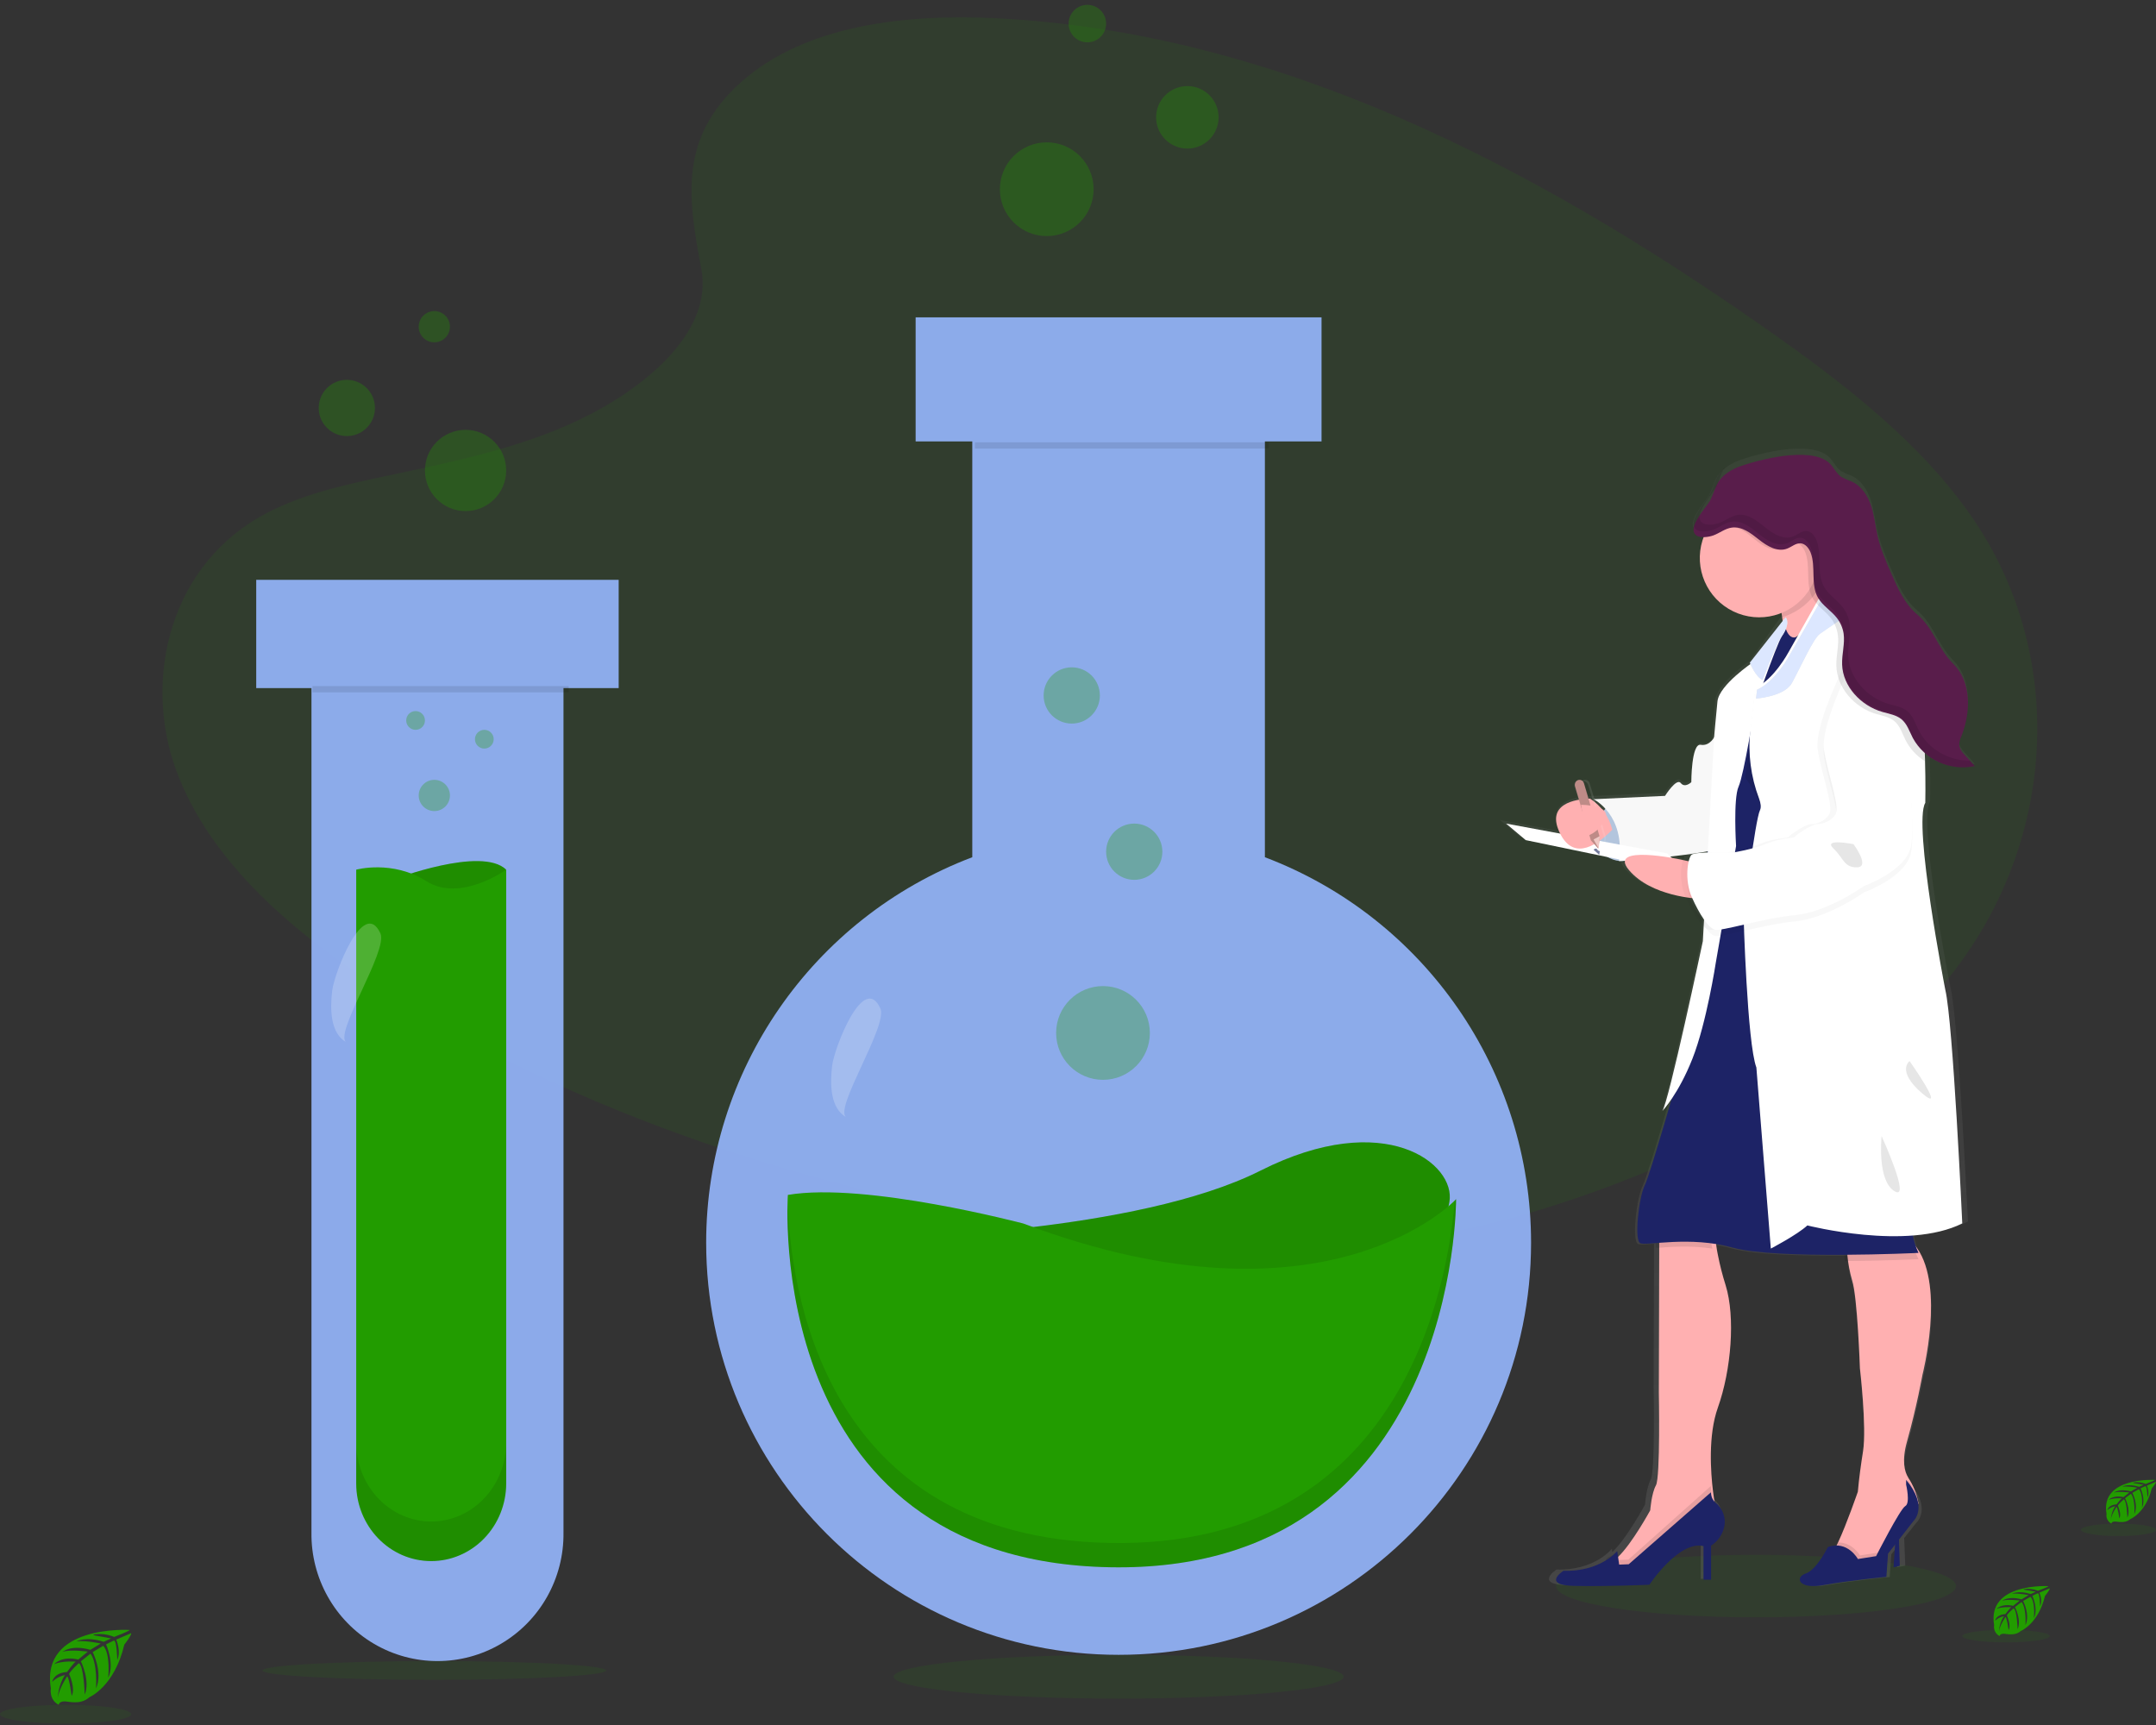 <?xml version="1.0" encoding="UTF-8"?>
<svg width="345px" height="276px" viewBox="0 0 345 276" version="1.1" xmlns="http://www.w3.org/2000/svg" xmlns:xlink="http://www.w3.org/1999/xlink">
    <rect x="0" y="0" width="345" height="276" fill="#333333" stroke="none"/>
    <!-- Generator: Sketch 61.1 (89650) - https://sketch.com -->
    <title>undraw_science_fqhl</title>
    <desc>Created with Sketch.</desc>
    <defs>
        <linearGradient x1="49.975%" y1="99.991%" x2="49.975%" y2="-0%" id="linearGradient-1">
            <stop stop-color="#808080" stop-opacity="0.25" offset="0%"></stop>
            <stop stop-color="#808080" stop-opacity="0.12" offset="54%"></stop>
            <stop stop-color="#808080" stop-opacity="0.1" offset="100%"></stop>
        </linearGradient>
    </defs>
    <g id="Transparency-Design" stroke="none" stroke-width="1" fill="none" fill-rule="evenodd">
        <g id="Transparency-&gt;-Scientific-Dossier" transform="translate(-886, -192)">
            <g id="undraw_science_fqhl" transform="translate(849, 172)">
                <path d="M57.728,280.792 C57.728,280.792 43.456,279.911 45.138,290.145 C45.138,290.145 44.8,291.951 46.404,292.773 C46.404,292.773 46.431,292.013 47.869,292.272 C48.381,292.36 48.901,292.386 49.419,292.348 C50.12,292.299 50.786,292.018 51.317,291.547 L51.317,291.547 C51.317,291.547 55.328,289.851 56.891,283.144 C56.891,283.144 58.046,281.679 57.999,281.303 L55.591,282.339 C55.591,282.339 56.412,284.118 55.767,285.593 C55.767,285.593 55.686,282.405 55.223,282.484 C55.129,282.501 53.974,283.102 53.974,283.102 C53.974,283.102 55.389,286.211 54.312,288.449 C54.312,288.449 54.717,284.632 53.521,283.323 L51.833,284.339 C51.833,284.339 53.491,287.537 52.367,290.145 C52.367,290.145 52.654,286.142 51.479,284.584 L49.942,285.81 C49.942,285.81 51.496,288.963 50.547,291.125 C50.547,291.125 50.425,286.466 49.608,286.114 C49.608,286.114 48.258,287.326 48.058,287.841 C48.058,287.841 49.125,290.127 48.464,291.336 C48.464,291.336 48.058,288.228 47.727,288.228 C47.727,288.228 46.377,290.283 46.249,291.682 C46.249,291.682 46.306,289.582 47.4,288.017 C46.628,288.166 45.915,288.543 45.35,289.102 C45.35,289.102 45.56,287.648 47.731,287.52 C47.731,287.52 48.838,285.962 49.135,285.865 C49.135,285.865 46.974,285.682 45.664,286.276 C45.664,286.276 46.816,284.895 49.53,285.527 L51.05,284.259 C51.05,284.259 48.204,283.862 46.998,284.301 C46.998,284.301 48.386,283.089 51.458,283.973 L53.109,282.964 C53.109,282.964 50.682,282.429 49.237,282.619 C49.237,282.619 50.763,281.776 53.592,282.688 L54.774,282.146 C54.774,282.146 52.995,281.8 52.475,281.731 C51.955,281.662 51.928,281.528 51.928,281.528 C53.054,281.336 54.21,281.467 55.267,281.907 C55.267,281.907 57.772,280.954 57.728,280.792 Z" id="Path" fill="#229C00" fill-rule="nonzero"></path>
                <ellipse id="Oval" fill="#229C00" fill-rule="nonzero" opacity="0.1" cx="47.5" cy="294.273" rx="10.5" ry="1.5"></ellipse>
                <path d="M381.822,256.784 C381.822,256.784 373.04,256.27 374.087,262.236 C373.976,262.859 374.292,263.479 374.868,263.773 C374.868,263.773 374.868,263.33 375.766,263.48 C376.082,263.53 376.402,263.545 376.72,263.523 C377.151,263.495 377.561,263.332 377.888,263.058 L377.888,263.058 C377.888,263.058 380.356,262.069 381.318,258.156 C381.318,258.156 382.025,257.302 381.999,257.084 L380.526,257.699 C380.526,257.699 381.03,258.735 380.633,259.6 C380.633,259.6 380.585,257.738 380.301,257.781 C380.242,257.781 379.527,258.138 379.527,258.138 C379.527,258.138 380.401,259.925 379.745,261.254 C379.745,261.254 379.992,259.031 379.259,258.267 L378.212,258.856 C378.212,258.856 379.233,260.725 378.54,262.247 C378.54,262.247 378.721,259.91 377.995,259.003 L377.048,259.717 C377.048,259.717 378.006,261.554 377.417,262.819 C377.417,262.819 377.339,260.1 376.838,259.896 C376.48,260.19 376.159,260.524 375.884,260.893 C375.884,260.893 376.54,262.226 376.135,262.933 C376.135,262.933 375.884,261.122 375.678,261.115 C375.678,261.115 374.856,262.312 374.772,263.133 C374.81,262.371 375.054,261.632 375.479,260.989 C375.004,261.077 374.566,261.298 374.219,261.625 C374.219,261.625 374.348,260.775 375.693,260.7 C375.693,260.7 376.374,259.793 376.558,259.735 C376.558,259.735 375.229,259.628 374.422,259.975 C374.422,259.975 375.133,259.174 376.802,259.539 L377.734,258.799 C377.734,258.799 375.984,258.567 375.243,258.824 C375.243,258.824 376.098,258.11 377.984,258.631 L379.001,258.042 C378.22,257.876 377.42,257.81 376.621,257.845 C376.621,257.845 377.557,257.352 379.299,257.885 L380.036,257.567 C380.036,257.567 378.931,257.359 378.625,257.327 C378.319,257.295 378.286,257.209 378.286,257.209 C378.979,257.097 379.691,257.174 380.342,257.431 C380.342,257.431 381.848,256.877 381.822,256.784 Z" id="Path" fill="#229C00" fill-rule="nonzero"></path>
                <ellipse id="Oval" fill="#229C00" fill-rule="nonzero" opacity="0.1" cx="376" cy="264.773" rx="6" ry="1"></ellipse>
                <path d="M364.78,273.785 C364.78,273.785 354.919,273.201 356.098,280.019 C355.975,280.729 356.329,281.437 356.975,281.773 C356.975,281.773 356.975,281.266 358.003,281.435 C358.357,281.494 358.717,281.511 359.075,281.486 C359.559,281.452 360.018,281.265 360.384,280.952 L360.384,280.952 C360.384,280.952 363.156,279.823 364.232,275.357 C364.232,275.357 365.03,274.38 364.999,274.13 L363.334,274.833 C363.334,274.833 363.903,276.015 363.457,276.999 C363.457,276.999 363.403,274.873 363.084,274.924 C363.019,274.924 362.217,275.333 362.217,275.333 C362.217,275.333 363.197,277.397 362.457,278.894 C362.457,278.894 362.738,276.353 361.912,275.485 L360.74,276.161 C360.74,276.161 361.885,278.293 361.11,280.029 C361.11,280.029 361.309,277.364 360.494,276.313 L359.435,277.127 C359.435,277.127 360.507,279.229 359.853,280.668 C359.853,280.668 359.767,277.566 359.202,277.333 C359.202,277.333 358.273,278.137 358.133,278.472 C358.133,278.472 358.87,279.996 358.414,280.8 C358.414,280.8 358.133,278.732 357.903,278.722 C357.903,278.722 356.978,280.09 356.876,281.03 C356.922,280.162 357.197,279.321 357.674,278.59 C357.14,278.69 356.647,278.941 356.255,279.313 C356.255,279.313 356.399,278.347 357.9,278.262 C357.9,278.262 358.664,277.222 358.87,277.157 C358.87,277.157 357.376,277.036 356.471,277.431 C356.471,277.431 357.27,276.519 359.144,276.934 L360.192,276.09 C360.192,276.09 358.226,275.823 357.393,276.117 C357.393,276.117 358.352,275.309 360.477,275.897 L361.617,275.221 C361.617,275.221 359.942,274.867 358.945,274.995 C358.945,274.995 359.997,274.434 361.953,275.042 L362.769,274.681 C362.769,274.681 361.539,274.441 361.182,274.404 C360.826,274.367 360.802,274.269 360.802,274.269 C361.58,274.141 362.378,274.229 363.108,274.522 C363.108,274.522 364.807,273.894 364.78,273.785 Z" id="Path" fill="#229C00" fill-rule="nonzero"></path>
                <ellipse id="Oval" fill="#229C00" fill-rule="nonzero" opacity="0.1" cx="358" cy="281.773" rx="7" ry="1"></ellipse>
                <ellipse id="Oval" fill="#229C00" fill-rule="nonzero" opacity="0.1" cx="318" cy="273.773" rx="32" ry="5"></ellipse>
                <ellipse id="Oval" fill="#229C00" fill-rule="nonzero" opacity="0.1" cx="216" cy="288.273" rx="36" ry="3.5"></ellipse>
                <ellipse id="Oval" fill="#229C00" fill-rule="nonzero" opacity="0.1" cx="106.5" cy="287.273" rx="27.5" ry="1.5"></ellipse>
                <path d="M155.632,33.097 C165.81,24.048 181.791,22.193 196.332,22.913 C242.011,25.179 283.244,47.206 318.912,72.122 C331.826,81.139 344.537,90.86 352.918,103.281 C369.992,128.562 364.918,163.588 341.196,184.418 C333.122,191.504 323.337,196.947 313.291,201.753 C295.429,210.318 276.156,217.192 255.886,219.155 C241.429,220.547 226.794,219.416 212.423,217.467 C172.267,212.024 132.853,199.996 99.82,179.427 C85.331,170.378 71.671,159.171 65.699,144.571 C59.726,129.972 63.549,111.47 78.344,102.829 C84.463,99.254 91.781,97.639 98.942,96.125 C109.486,93.895 120.197,91.695 129.714,87.157 C139.54,82.472 151.175,73.413 149.227,63.045 C147.144,51.918 145.467,42.146 155.632,33.097 Z" id="Path" fill="#229C00" fill-rule="nonzero" opacity="0.1"></path>
                <path d="M239.406,157.155 L239.406,90.632 L248.471,90.632 L248.471,70.773 L183.519,70.773 L183.519,90.632 L192.583,90.632 L192.583,157.155 C166.954,166.882 150.006,191.425 150,218.821 C150,255.246 179.551,284.773 216.002,284.773 C252.452,284.773 282,255.246 282,218.821 C281.993,191.422 265.041,166.878 239.406,157.155 Z" id="Path" fill="#96B7FE" fill-rule="nonzero" opacity="0.9"></path>
                <rect id="Rectangle" fill="#000000" fill-rule="nonzero" opacity="0.1" x="193" y="90.773" width="47" height="1"></rect>
                <path d="M179,218.042 C179,218.042 218.813,217.338 238.719,207.293 C258.625,197.249 270,206.216 268.931,212.31 C267.862,218.405 262.18,230.224 239.431,231.675 C216.682,233.125 179,218.042 179,218.042 Z" id="Path" fill="#229C00" fill-rule="nonzero"></path>
                <path d="M179,218.042 C179,218.042 218.813,217.338 238.719,207.293 C258.625,197.249 270,206.216 268.931,212.31 C267.862,218.405 262.18,230.224 239.431,231.675 C216.682,233.125 179,218.042 179,218.042 Z" id="Path" fill="#000000" fill-rule="nonzero" opacity="0.1"></path>
                <path d="M163.074,211.186 C163.074,211.186 158.823,269.703 214.583,270.759 C270.342,271.815 270,211.879 270,211.879 C270,211.879 249.406,234.084 200.729,215.755 C200.729,215.769 175.507,209.07 163.074,211.186 Z" id="Path" fill="#229C00" fill-rule="nonzero"></path>
                <path d="M269.808,211.988 C268.695,225.492 261.473,267.765 214.595,266.873 C168.642,266.009 163.438,226.072 163.03,212.023 C162.775,219.563 163.002,269.778 214.585,270.76 C270.356,271.8 270,211.773 270,211.773 C270,211.773 269.93,211.86 269.808,211.988 Z" id="Path" fill="#000000" fill-rule="nonzero" opacity="0.1"></path>
                <circle id="Oval" fill="#229C00" fill-rule="nonzero" opacity="0.3" cx="213.5" cy="185.273" r="7.5"></circle>
                <circle id="Oval" fill="#229C00" fill-rule="nonzero" opacity="0.3" cx="218.5" cy="156.273" r="4.5"></circle>
                <circle id="Oval" fill="#229C00" fill-rule="nonzero" opacity="0.3" cx="208.5" cy="131.273" r="4.5"></circle>
                <path d="M170.158,190.514 C169.796,193.552 169.868,197.355 172.442,198.773 C170.283,197.584 179.133,184.104 177.877,181.351 C175.191,175.476 170.488,187.691 170.158,190.514 Z" id="Path" fill="#FFFFFF" fill-rule="nonzero" opacity="0.2"></path>
                <circle id="Oval" fill="#229C00" fill-rule="nonzero" opacity="0.3" cx="204.5" cy="50.273" r="7.5"></circle>
                <circle id="Oval" fill="#229C00" fill-rule="nonzero" opacity="0.3" cx="227" cy="38.773" r="5"></circle>
                <circle id="Oval" fill="#229C00" fill-rule="nonzero" opacity="0.3" cx="211" cy="23.773" r="3"></circle>
                <path d="M136,112.773 L78,112.773 L78,130.092 L86.839,130.092 L86.839,265.205 C86.743,272.521 90.566,279.322 96.844,283.008 C103.122,286.694 110.885,286.694 117.163,283.008 C123.441,279.322 127.263,272.521 127.168,265.205 L127.168,130.092 L136,130.092 L136,112.773 Z" id="Path" fill="#96B7FE" fill-rule="nonzero" opacity="0.9"></path>
                <path d="M100,160.704 C100,160.704 114.081,155.318 118,159.148 C118,159.148 112.298,168.122 107.047,167.762 C101.797,167.402 100,160.704 100,160.704 Z" id="Path" fill="#229C00" fill-rule="nonzero"></path>
                <path d="M100,160.704 C100,160.704 114.081,155.318 118,159.148 C118,159.148 112.298,168.122 107.047,167.762 C101.797,167.402 100,160.704 100,160.704 Z" id="Path" fill="#000000" fill-rule="nonzero" opacity="0.1"></path>
                <path d="M118,159.148 L118,257.366 C118,260.657 116.736,263.812 114.485,266.139 C112.235,268.466 109.183,269.773 106,269.773 L106,269.773 C99.373,269.773 94,264.218 94,257.366 L94,159.148 C94,159.148 99.777,157.539 105.22,160.988 C110.663,164.437 118,159.148 118,159.148 Z" id="Path" fill="#229C00" fill-rule="nonzero"></path>
                <rect id="Rectangle" fill="#000000" fill-rule="nonzero" opacity="0.1" x="87" y="129.773" width="41" height="1"></rect>
                <path d="M106,263.443 L106,263.443 C102.817,263.443 99.764,262.108 97.514,259.732 C95.263,257.356 93.999,254.133 94,250.773 L94,257.106 C94,264.102 99.373,269.773 106,269.773 L106,269.773 C112.627,269.773 118,264.102 118,257.106 L118,250.773 C118.001,254.133 116.737,257.356 114.486,259.732 C112.236,262.108 109.183,263.443 106,263.443 Z" id="Path" fill="#000000" fill-rule="nonzero" opacity="0.1"></path>
                <circle id="Oval" fill="#229C00" fill-rule="nonzero" opacity="0.3" cx="106.5" cy="147.273" r="2.5"></circle>
                <circle id="Oval" fill="#229C00" fill-rule="nonzero" opacity="0.3" cx="114.5" cy="138.273" r="1.5"></circle>
                <circle id="Oval" fill="#229C00" fill-rule="nonzero" opacity="0.3" cx="103.5" cy="135.273" r="1.5"></circle>
                <path d="M90.158,178.512 C89.796,181.551 89.868,185.354 92.442,186.773 C90.28,185.584 99.133,172.105 97.877,169.348 C95.185,163.48 90.488,175.693 90.158,178.512 Z" id="Path" fill="#FFFFFF" fill-rule="nonzero" opacity="0.2"></path>
                <circle id="Oval" fill="#229C00" fill-rule="nonzero" opacity="0.3" cx="111.5" cy="95.273" r="6.5"></circle>
                <circle id="Oval" fill="#229C00" fill-rule="nonzero" opacity="0.3" cx="92.5" cy="85.273" r="4.5"></circle>
                <circle id="Oval" fill="#229C00" fill-rule="nonzero" opacity="0.3" cx="106.5" cy="72.273" r="2.5"></circle>
                <path d="M349.137,178.11 C349.137,178.11 343.827,151.514 345.858,148.205 C345.858,148.205 345.93,145.128 345.809,141.209 C345.809,141.059 345.809,140.909 345.809,140.756 C346.165,141 346.537,141.219 346.923,141.411 C348.794,142.383 350.945,142.663 353,142.202 L351.385,140.397 C351.001,139.965 350.596,139.502 350.513,138.931 C350.491,138.381 350.61,137.835 350.859,137.345 C352.384,133.461 352.478,128.573 349.524,125.608 C347.041,123.114 346.432,119.895 343.748,117.62 C341.776,115.951 340.694,113.505 339.67,111.147 C338.805,109.147 337.94,107.133 337.439,105.015 C337.052,103.36 336.899,101.649 336.367,100.033 C335.834,98.416 334.845,96.845 333.292,96.124 C332.716,95.921 332.157,95.672 331.621,95.379 C330.957,94.929 330.559,94.197 330.082,93.56 C327.661,90.316 319.498,92.226 315.638,93.542 C314.59,93.874 313.619,94.415 312.785,95.135 L312.819,95.075 L312.916,94.933 C312.495,95.276 312.131,95.686 311.837,96.145 C311.273,97.044 311.038,98.099 310.571,99.047 C310.004,100.197 306.856,103.405 308.209,104.698 C308.302,104.784 308.408,104.855 308.523,104.907 C309.028,105.115 309.582,105.17 310.118,105.067 C310.097,105.112 310.076,105.158 310.059,105.203 C309.6,106.344 309.365,107.564 309.367,108.795 C309.415,114.162 313.772,118.474 319.1,118.428 C320.112,118.429 321.117,118.274 322.082,117.968 C322.106,118.09 322.127,118.212 322.148,118.334 C322.148,118.386 322.148,118.435 322.172,118.484 L322.172,118.484 L322.002,118.724 L321.975,118.679 L316.928,125.786 C316.157,126.329 311.712,129.569 311.474,131.998 C311.211,134.656 310.948,137.77 310.948,137.77 L310.913,138.436 C310.468,138.811 309.881,138.971 309.309,138.875 C307.735,138.613 307.735,144.714 307.735,144.714 C307.735,144.714 306.697,145.686 305.967,144.843 C305.238,144 303.346,146.853 303.346,146.853 L291.416,147.372 L291.416,147.372 L291.143,147.372 L290.5,145.365 C290.353,144.934 289.895,144.697 289.462,144.829 C289.411,144.843 289.363,144.863 289.317,144.888 L289.275,144.916 C289.246,144.933 289.218,144.953 289.192,144.975 C289.176,144.986 289.161,144.999 289.147,145.013 C289.124,145.034 289.102,145.056 289.082,145.08 C289.069,145.094 289.058,145.109 289.047,145.125 L289.026,145.146 L289.026,145.146 C288.876,145.355 288.832,145.624 288.909,145.87 L289.462,147.591 C287.162,148.058 284.806,149.372 286.726,152.995 L277,151.187 L280.147,153.845 L296.404,157.224 C296.189,157.615 296.331,158.175 297.002,158.966 C299.89,162.387 305.168,163.314 307.289,163.558 C307.846,164.816 308.542,166.007 309.364,167.108 L309.177,170.515 C309.177,170.515 303.809,196.502 302.823,197.822 C303.311,197.252 303.756,196.646 304.155,196.01 C302.595,201.351 300.416,208.66 299.845,209.754 C298.925,211.496 298.074,218.576 299.122,219.032 C299.451,219.171 300.361,219.105 301.672,219.004 L301.672,219.589 L301.613,241.799 C301.613,241.799 301.876,255.425 301.153,256.721 C300.43,258.017 300.236,260.741 300.236,260.741 C300.236,260.741 297.338,266.117 295.048,268.277 L294.996,268.322 L294.923,267.813 C294.923,267.813 292.156,271.318 286.076,271.123 C286.076,271.123 282.406,273.523 287.847,273.652 C293.287,273.781 300.233,273.457 300.233,273.457 C300.233,273.457 305.075,265.998 309.146,266.97 L309.146,272.614 L310.391,272.614 L310.391,266.921 C311.558,266.146 312.358,264.924 312.605,263.538 C312.823,262.105 312.272,260.661 311.156,259.745 C310.657,259.289 310.368,258.646 310.36,257.968 L310.315,258.006 C310.315,257.895 310.287,257.78 310.27,257.658 C309.924,254.738 309.471,248.732 311.048,244.28 C313.21,238.179 313.867,229.686 312.293,224.624 C311.787,223.008 311.371,221.364 311.048,219.701 C311.01,219.488 310.972,219.29 310.941,219.102 C312.019,219.25 313.085,219.47 314.134,219.76 C317.786,220.77 325.765,220.958 332.579,220.906 C332.597,221.094 332.617,221.289 332.638,221.488 C332.763,222.857 333.02,224.211 333.406,225.529 C334.257,228.128 334.651,239.542 334.651,239.542 C334.651,239.542 335.754,248.931 335.153,252.756 C334.807,254.881 334.516,257.013 334.326,259.156 L334.326,259.198 C334.326,259.198 332.521,264.385 331.213,267.211 C331.178,267.284 331.147,267.353 331.113,267.423 C330.759,267.456 330.411,267.532 330.075,267.649 C330.075,267.649 328.308,271.217 326.537,271.802 C324.766,272.388 325.357,274.332 329.356,273.617 C333.354,272.903 339.386,272.321 339.386,272.321 L339.649,268.688 L340.877,267.141 L340.566,270.764 L341.877,270.506 L341.704,266.096 L343.713,263.563 C343.713,263.563 346.134,261.389 342.534,257.111 L342.534,257.201 C342.496,257.139 342.458,257.076 342.416,257.017 L342.416,256.996 C341.821,256.062 341.344,254.324 342.215,251.237 C343.789,245.663 344.706,240.601 344.706,240.601 C344.706,240.601 348.223,227.045 343.993,220.628 L344.184,220.628 C343.75,219.725 343.442,218.766 343.27,217.778 C343.25,217.659 343.232,217.537 343.212,217.429 C346.325,217.248 349.413,216.677 351.914,215.45 C351.886,215.412 350.382,183.235 349.137,178.11 Z M309.419,155.674 L309.419,155.737 L308.772,155.768 L309.419,155.674 Z M307.216,155.981 C307.11,156.003 307.01,156.051 306.925,156.12 C306.65,156.514 306.476,156.972 306.42,157.451 L305.417,157.221 C305.417,157.221 304.726,157.071 303.688,156.904 L303.207,156.42 C304.542,156.294 305.912,156.144 307.216,155.981 L307.216,155.981 Z" id="Shape" fill="url(#linearGradient-1)" fill-rule="nonzero"></path>
                <polygon id="Path" fill="#1D2366" fill-rule="nonzero" points="340.299 266.388 340 270.773 341 270.523 340.849 265.773"></polygon>
                <path d="M311.883,245.242 C310.302,249.675 310.755,255.661 311.109,258.568 C311.239,259.644 311.36,260.31 311.36,260.31 C311.36,260.31 308.996,265.61 308.798,265.805 C308.6,266 301.836,270.06 301.836,270.06 L297.109,272.773 C297.109,272.773 292.315,270.704 294.633,269.987 C295.102,269.801 295.524,269.517 295.871,269.155 C298.163,267.003 301.068,261.65 301.068,261.65 C301.068,261.65 301.263,258.938 301.984,257.646 C302.706,256.354 302.444,242.783 302.444,242.783 L302.504,220.656 L302.504,217.773 L311.498,217.839 C311.556,218.819 311.686,219.793 311.887,220.754 C312.211,222.41 312.629,224.047 313.139,225.657 C314.703,230.71 314.049,239.165 311.883,245.242 Z" id="Path" fill="#FFB0B1" fill-rule="nonzero"></path>
                <path d="M311,259.489 C311,259.489 308.685,264.713 308.491,264.905 C308.297,265.097 301.675,269.099 301.675,269.099 L297.045,271.773 C297.045,271.773 292.35,269.734 294.62,269.027 C295.079,268.844 295.493,268.564 295.833,268.207 L296.034,269.6 L297.579,269.535 L310.757,257.773 C310.882,258.83 311,259.489 311,259.489 Z" id="Path" fill="#000000" fill-rule="nonzero" opacity="0.1"></path>
                <path d="M310.777,258.773 L297.625,270.28 L296.094,270.34 L295.778,268.177 C295.778,268.177 293.101,271.51 287.177,271.33 C287.177,271.33 283.611,273.621 288.893,273.744 C294.175,273.867 300.933,273.557 300.933,273.557 C300.933,273.557 305.646,266.443 309.593,267.373 L309.593,272.754 L310.805,272.754 L310.805,267.31 C311.943,266.565 312.72,265.401 312.953,264.087 C313.168,262.724 312.634,261.351 311.546,260.466 C311.06,260.029 310.782,259.416 310.777,258.773 L310.777,258.773 Z" id="Path" fill="#1D2366" fill-rule="nonzero"></path>
                <path d="M342.159,250.637 C341.289,253.735 341.765,255.479 342.357,256.416 L342.357,256.437 C343.127,257.596 343.662,258.894 343.933,260.258 L343.989,260.553 L337.841,269.471 L334.505,270.773 C334.505,270.773 329.139,268.952 330.12,268.429 C330.366,268.299 330.751,267.626 331.177,266.675 C332.492,263.868 334.297,258.654 334.297,258.654 L334.297,258.609 C334.484,256.458 334.787,254.318 335.122,252.185 C335.722,248.35 334.622,238.926 334.622,238.926 C334.622,238.926 334.23,227.471 333.377,224.864 C332.994,223.539 332.737,222.181 332.612,220.808 C332.436,219.169 332.397,217.833 332.397,217.833 C332.397,217.833 335.923,212.949 342.406,218.222 C342.922,218.645 343.376,219.138 343.757,219.685 C348.23,226 344.631,239.968 344.631,239.968 C344.631,239.968 343.728,245.041 342.159,250.637 Z" id="Path" fill="#FFB0B1" fill-rule="nonzero"></path>
                <path d="M344,260.858 L337.847,269.51 L334.509,270.773 C334.509,270.773 329.139,269.006 330.12,268.499 C330.367,268.373 330.751,267.72 331.178,266.797 C333.45,266.797 334.629,268.867 334.629,268.867 L337.508,268.428 C337.508,268.428 341.308,261.225 342.158,260.786 C343.009,260.347 342.289,257.498 342.289,257.498 L342.289,256.773 L342.356,256.851 L342.356,256.872 C343.132,257.999 343.671,259.261 343.944,260.589 L344,260.858 Z" id="Path" fill="#000000" fill-rule="nonzero" opacity="0.1"></path>
                <path d="M334.298,269.445 C334.298,269.445 332.652,266.403 329.495,267.526 C329.495,267.526 327.722,271.168 325.948,271.764 C324.175,272.359 324.763,274.342 328.786,273.615 C332.808,272.887 338.856,272.291 338.856,272.291 L339.119,268.586 L343.198,263.357 C343.198,263.357 345.635,261.138 342.013,256.773 L342.013,257.533 C342.013,257.533 342.723,260.511 341.882,260.974 C341.041,261.438 337.21,268.982 337.21,268.982 L334.298,269.445 Z" id="Path" fill="#1D2366" fill-rule="nonzero"></path>
                <path d="M310.627,216.839 C310.683,217.825 310.807,218.806 311,219.773 C307.45,219.233 304.157,219.503 302,219.675 L302,216.773 L310.627,216.839 Z" id="Path" fill="#000000" fill-rule="nonzero" opacity="0.1"></path>
                <path d="M344,221.47 C344,221.47 338.623,221.721 332.22,221.773 C332.04,220.146 332,218.818 332,218.818 C332,218.818 335.613,213.968 342.258,219.205 C342.787,219.625 343.253,220.114 343.642,220.658 C343.747,220.934 343.866,221.205 344,221.47 L344,221.47 Z" id="Path" fill="#000000" fill-rule="nonzero" opacity="0.1"></path>
                <path d="M344,220.464 C344,220.464 321.255,221.559 314.316,219.627 C307.377,217.695 300.515,219.366 299.478,218.914 C298.441,218.463 299.286,211.437 300.176,209.696 C301.067,207.955 306.075,190.353 306.075,190.353 L310.869,165.464 L315.926,164.074 L316.275,163.977 L325.079,161.545 L331.536,159.773 C331.536,159.773 344.367,209.613 343.263,213.282 C342.863,214.69 342.8,216.171 343.078,217.608 C343.251,218.598 343.561,219.559 344,220.464 L344,220.464 Z" id="Path" fill="#1D2366" fill-rule="nonzero"></path>
                <path d="M294.393,148.773 C294.393,148.773 289.846,153.709 293.288,156.472 C296.73,159.235 299,156.738 299,156.738 L294.393,148.773 Z" id="Path" fill="#C7DAF5" fill-rule="nonzero"></path>
                <path d="M294.393,148.773 C294.393,148.773 289.846,153.709 293.288,156.472 C296.73,159.235 299,156.738 299,156.738 L294.393,148.773 Z" id="Path" fill="#000000" fill-rule="nonzero" opacity="0.1"></path>
                <path d="M331,115.922 C331,115.922 330.454,116.441 329.628,117.215 C328.453,118.313 326.715,119.923 325.17,121.273 C323.015,123.138 321.273,124.513 321.902,123.336 C322.53,122.159 322.412,120.135 322.099,118.23 L322.034,117.852 C321.774,116.453 321.428,115.072 321,113.715 C321,113.715 324.452,109.243 326.363,107.479 C327.081,106.82 327.573,106.539 327.598,107 C327.634,107.627 328.105,108.995 328.676,110.478 C328.698,110.521 328.716,110.568 328.733,110.611 C329.121,111.609 329.556,112.649 329.94,113.539 C330.526,114.903 331,115.922 331,115.922 Z" id="Path" fill="#FFB0B1" fill-rule="nonzero"></path>
                <path d="M329,111.458 C328.316,114.879 325.686,117.682 322.136,118.773 C321.863,117.306 321.484,115.858 321,114.438 C321,114.438 327.719,106.356 327.823,107.991 C327.886,108.614 328.383,109.989 329,111.458 Z" id="Path" fill="#000000" fill-rule="nonzero" opacity="0.1"></path>
                <path d="M321.738,120.927 L322.527,119.773 C322.527,119.773 323.05,123.092 324.976,121.629 C326.902,120.166 327,132.645 327,132.645 L324.929,164.773 L310,163.843 L310.422,148.319 L312.108,140.507 L316.287,129.129 L318.79,125.372 L321.738,120.927 Z" id="Path" fill="#000000" fill-rule="nonzero" opacity="0.1"></path>
                <path d="M327,132.648 L325.132,161.696 L324.936,164.773 L316.613,164.257 L316.276,164.236 L310,163.847 L310.422,148.319 L312.108,140.51 L316.286,129.133 L318.798,125.372 L321.756,120.931 L322.545,119.773 C322.545,119.773 323.068,123.095 324.993,121.629 L325.031,121.601 L325.031,121.601 C326.909,120.345 327,132.648 327,132.648 Z" id="Path" fill="#1D2366" fill-rule="nonzero"></path>
                <path d="M311.409,137.773 C311.409,137.773 310.658,139.434 309.147,139.169 C307.637,138.904 307.641,145.148 307.641,145.148 C307.641,145.148 306.625,146.144 305.947,145.281 C305.27,144.418 303.435,147.34 303.435,147.34 L292,147.873 C292,147.873 297.079,150.329 296.084,157.773 C296.084,157.773 313.353,156.641 313.929,154.909 C314.504,153.176 311.409,137.773 311.409,137.773 Z" id="Path" fill="#FFFFFF" fill-rule="nonzero"></path>
                <path d="M311.409,137.773 C311.409,137.773 310.658,139.434 309.147,139.169 C307.637,138.904 307.641,145.148 307.641,145.148 C307.641,145.148 306.625,146.144 305.947,145.281 C305.27,144.418 303.435,147.34 303.435,147.34 L292,147.873 C292,147.873 297.079,150.329 296.084,157.773 C296.084,157.773 313.353,156.641 313.929,154.909 C314.504,153.176 311.409,137.773 311.409,137.773 Z" id="Path" fill="#000000" fill-rule="nonzero" opacity="0.03"></path>
                <polygon id="Path" fill="#FFFFFF" fill-rule="nonzero" points="278 151.773 281.143 154.419 307 159.773 303.79 156.55"></polygon>
                <path d="M322.123,121.825 C321.687,122.459 320.433,125.786 319.381,128.678 C318.509,131.086 317.777,133.202 317.777,133.202 C317.777,133.202 316.072,143.925 315.204,145.86 C314.335,147.795 314.803,155.362 314.803,155.362 L311.56,174.027 C311.56,174.027 310.089,183.65 307.819,189.396 C305.591,195.037 303.068,197.693 303,197.773 C304.006,196.461 309.487,170.588 309.487,170.588 L311.289,137.97 C311.289,137.97 311.556,134.873 311.826,132.224 C312.097,129.576 317.51,125.96 317.51,125.96 L322.743,118.773 C323.28,119.479 322.927,120.663 322.123,121.825 Z" id="Path" fill="#FFFFFF" fill-rule="nonzero"></path>
                <path d="M308.617,163.773 C308.617,163.773 301.258,163.46 297.675,159.226 C294.093,154.992 305.931,157.524 305.931,157.524 L309,158.205 L308.617,163.773 Z" id="Path" fill="#FFB0B1" fill-rule="nonzero"></path>
                <path d="M342.934,213.386 C342.54,214.795 342.478,216.277 342.752,217.715 C334.73,218.292 326.148,216.094 326.148,216.094 C324.551,217.579 320.338,219.773 320.338,219.773 L318.04,190.994 C316.574,187.121 316,166.798 316,166.798 C316,166.798 316.131,165.734 316.344,164.142 C316.344,164.104 316.344,164.062 316.361,164.024 C316.936,159.573 318.081,151.218 318.625,150.088 C319.392,148.541 316.265,144.414 316.265,144.414 L317.686,132.147 L317.858,130.669 C320.861,129.313 323.158,124.991 323.158,124.991 L324.92,121.862 L324.92,121.862 C326.842,120.617 326.935,132.811 326.935,132.811 L325.03,161.6 L331.39,159.827 C331.39,159.827 344.018,209.707 342.934,213.386 Z" id="Path" fill="#000000" fill-rule="nonzero" opacity="0.1"></path>
                <path d="M351,215.744 C342.202,220.161 326.21,216.07 326.21,216.07 C324.604,217.564 320.364,219.773 320.364,219.773 L318.052,190.802 C316.578,186.906 316,166.447 316,166.447 C316,166.447 317.862,151.183 318.63,149.625 C318.855,149.17 318.748,148.495 318.481,147.767 C317.168,144.297 316.686,140.562 317.073,136.867 L317.689,131.564 L317.862,130.077 C320.88,128.712 323.192,124.357 323.192,124.357 L324.801,121.508 L327.764,116.258 L329.165,113.773 L329.401,113.99 L331.221,115.656 C331.221,115.656 331.993,116.3 333.149,117.291 C335.668,119.436 340.022,123.216 342.265,125.527 C344.241,127.567 344.864,135.488 345.033,141.452 C345.155,145.376 345.082,148.453 345.082,148.453 C343.088,151.764 348.29,178.397 348.29,178.397 C349.522,183.528 351,215.744 351,215.744 Z" id="Path" fill="#FFFFFF" fill-rule="nonzero"></path>
                <path d="M334.238,125.225 C334.238,125.225 328.159,136.675 328.873,141.021 C329.587,145.368 331.587,150.297 330.615,151.448 C329.941,152.332 328.888,152.852 327.769,152.854 C326.801,152.92 324.213,154.709 324.213,154.902 C324.213,155.095 321.823,155.095 319.684,155.991 C317.545,156.887 314.382,157.397 314.382,157.397 C314.382,157.397 308.241,157.204 307.659,157.78 C307.078,158.355 306.496,161.809 307.726,164.56 C308.955,167.31 310.31,169.358 311.345,169.73 C312.379,170.102 318.907,167.941 324.206,167.428 C329.504,166.914 335.283,162.771 335.283,162.771 C335.283,162.771 341.616,160.53 342.716,156.756 C343.817,152.982 341.358,132.26 341.358,132.26 C341.358,132.26 339.463,122.602 334.238,125.225 Z" id="Path" fill="#000000" fill-rule="nonzero" opacity="0.03"></path>
                <path d="M333.245,124.225 C333.245,124.225 327.167,135.672 327.878,140.022 C328.589,144.371 330.593,149.297 329.621,150.448 C328.947,151.332 327.893,151.852 326.774,151.854 C325.805,151.92 323.219,153.709 323.219,153.902 C323.219,154.095 320.825,154.091 318.689,154.988 C316.553,155.884 313.385,156.394 313.385,156.394 C313.385,156.394 307.242,156.204 306.66,156.78 C306.078,157.356 305.496,160.809 306.726,163.56 C307.956,166.31 309.312,168.358 310.346,168.73 C311.381,169.102 317.912,166.938 323.216,166.428 C328.52,165.917 334.28,161.761 334.28,161.761 C334.28,161.761 340.615,159.524 341.716,155.749 C342.818,151.975 340.357,131.253 340.357,131.253 C340.357,131.253 338.482,121.602 333.245,124.225 Z" id="Path" fill="#000000" fill-rule="nonzero" opacity="0.03"></path>
                <path d="M334.261,124.226 C334.261,124.226 328.185,135.679 328.883,140.013 C329.58,144.347 331.598,149.291 330.625,150.443 C329.952,151.328 328.898,151.849 327.778,151.85 C326.809,151.915 324.223,153.704 324.223,153.898 C324.223,154.091 321.828,154.091 319.691,154.987 C317.555,155.883 314.387,156.394 314.387,156.394 C314.387,156.394 308.242,156.201 307.66,156.776 C307.078,157.352 306.496,160.807 307.726,163.558 C308.956,166.31 310.312,168.358 311.347,168.73 C312.382,169.102 318.914,166.941 324.219,166.427 C329.524,165.913 335.278,161.759 335.278,161.759 C335.278,161.759 341.615,159.517 342.716,155.742 C343.818,151.967 341.357,131.238 341.357,131.238 C341.357,131.238 339.499,121.602 334.261,124.226 Z" id="Path" fill="#FFFFFF" fill-rule="nonzero"></path>
                <path d="M333.598,155.067 C333.598,155.067 328.643,154.076 330.363,155.73 C332.082,157.384 332.078,158.838 334.193,158.771 C336.307,158.703 333.598,155.067 333.598,155.067 Z" id="Path" fill="#000000" fill-rule="nonzero" opacity="0.1"></path>
                <path d="M342.569,189.773 C342.569,189.773 340.392,191.328 344.554,194.91 C348.716,198.491 342.569,189.773 342.569,189.773 Z" id="Path" fill="#000000" fill-rule="nonzero" opacity="0.1"></path>
                <path d="M338.089,201.773 C338.089,201.967 337.349,208.844 340.135,210.58 C342.92,212.316 338.089,201.773 338.089,201.773 Z" id="Path" fill="#000000" fill-rule="nonzero" opacity="0.1"></path>
                <path d="M291.431,147.773 C289.128,147.854 284.14,148.577 286.724,153.512 C289.011,157.879 292.851,154.962 295,152.743 C294.476,150.68 293.198,148.901 291.431,147.773 L291.431,147.773 Z" id="Path" fill="#FFB0B1" fill-rule="nonzero"></path>
                <g id="Group" transform="translate(0, 0.773)"></g>
                <path d="M294.951,152.822 C294.986,152.79 295.017,152.755 295.049,152.724 C295.017,152.755 294.986,152.79 294.951,152.822 Z" id="Path" fill="#FFB0B1" fill-rule="nonzero"></path>
                <path d="M333,118.117 C330.602,119.751 328.591,121.13 328.201,121.418 C327.124,122.208 325.069,126.868 323.759,129.245 C322.704,131.16 319.289,131.652 318,131.773 L318.154,130.363 C321.083,129.061 323.326,124.897 323.326,124.897 L329.122,114.773 L331.116,116.574 C331.116,116.574 331.878,117.173 333,118.117 Z" id="Path" fill="#000000" fill-rule="nonzero" opacity="0.1"></path>
                <path d="M333,118.134 C330.602,119.763 328.591,121.144 328.201,121.428 C327.124,122.221 325.069,126.873 323.759,129.248 C322.704,131.161 319.289,131.652 318,131.773 L318.168,130.351 C321.096,129.047 323.339,124.887 323.339,124.887 L329.135,114.773 L331.13,116.572 C331.13,116.572 331.878,117.174 333,118.134 Z" id="Path" fill="#DCE7FF" fill-rule="nonzero"></path>
                <path d="M328,109.271 C328.002,109.938 327.932,110.604 327.79,111.256 C327.533,112.475 327.037,113.63 326.328,114.655 C323.668,118.524 318.579,119.869 314.354,117.819 C310.129,115.77 308.036,110.941 309.429,106.456 C310.821,101.971 315.281,99.177 319.924,99.881 C324.567,100.585 327.999,104.575 328,109.271 L328,109.271 Z" id="Path" fill="#FFB0B1" fill-rule="nonzero"></path>
                <path d="M345,141.773 C343.696,140.962 342.635,139.808 341.929,138.434 C341.394,137.362 341.038,136.129 340.119,135.364 C339.297,134.687 338.184,134.519 337.165,134.215 C333.79,133.206 330.947,130.087 330.851,126.532 C330.802,124.859 331.317,123.186 331.082,121.531 C330.95,120.591 330.58,119.702 330.008,118.95 C329.729,118.587 329.419,118.249 329.082,117.941 C328.633,117.511 328.16,117.095 327.752,116.638 C327.488,116.357 327.256,116.047 327.061,115.712 C326.909,115.438 326.785,115.149 326.692,114.85 C326.063,112.866 326.633,110.505 325.928,108.497 C325.928,108.462 325.904,108.424 325.89,108.389 C325.621,107.673 325.078,106.96 324.329,106.905 C323.579,106.849 322.926,107.481 322.208,107.767 C320.702,108.357 319.075,107.352 317.821,106.325 C316.567,105.298 315.151,104.125 313.551,104.355 C312.498,104.505 311.662,105.235 310.691,105.612 C310.466,105.695 310.235,105.761 310,105.808 C311.701,101.531 316.163,99.074 320.64,99.949 C325.117,100.824 328.351,104.785 328.353,109.395 C328.355,110.071 328.285,110.745 328.143,111.406 C328.163,111.448 328.181,111.494 328.198,111.535 C328.571,112.503 328.989,113.512 329.358,114.375 L331.175,116.037 C331.175,116.037 331.946,116.68 333.1,117.668 C335.614,119.809 339.96,123.581 342.198,125.886 C344.199,127.918 344.82,135.822 345,141.773 Z" id="Path" fill="#000000" fill-rule="nonzero" opacity="0.1"></path>
                <path d="M310.705,99.994 C311.174,99.058 311.411,98.011 311.968,97.128 C312.79,95.833 314.229,95.021 315.7,94.524 C319.553,93.226 327.695,91.337 330.126,94.524 C330.605,95.156 331.001,95.881 331.664,96.326 C332.2,96.612 332.758,96.857 333.332,97.058 C334.885,97.773 335.876,99.324 336.405,100.919 C336.934,102.514 337.09,104.206 337.463,105.843 C337.957,107.935 338.829,109.921 339.693,111.896 C340.713,114.227 341.81,116.64 343.764,118.291 C346.449,120.539 347.052,123.719 349.532,126.181 C352.485,129.109 352.39,133.94 350.869,137.773 C350.617,138.257 350.496,138.797 350.516,139.341 C350.659,139.895 350.962,140.399 351.388,140.791 L353,142.573 C349.044,143.408 345,141.577 343.09,138.084 C342.54,137.024 342.177,135.805 341.238,135.052 C340.399,134.379 339.266,134.216 338.222,133.912 C334.775,132.914 331.872,129.831 331.773,126.316 C331.724,124.665 332.249,123.008 332.013,121.371 C331.871,120.454 331.495,119.587 330.919,118.85 C330.013,117.697 328.655,116.913 327.921,115.649 C326.679,113.505 327.621,110.715 326.725,108.398 C326.45,107.708 325.899,106.986 325.13,106.931 C324.361,106.875 323.698,107.504 322.964,107.783 C321.426,108.367 319.768,107.373 318.487,106.357 C317.207,105.342 315.757,104.185 314.127,104.413 C313.047,104.562 312.197,105.28 311.202,105.653 C310.469,105.929 308.98,106.178 308.334,105.57 C306.983,104.299 310.126,101.13 310.705,99.994 Z" id="Path" fill="#591D4B" fill-rule="nonzero"></path>
                <path d="M344.053,136.893 C343.507,135.808 343.143,134.56 342.205,133.786 C341.365,133.096 340.229,132.93 339.189,132.623 C335.742,131.601 332.839,128.444 332.74,124.845 C332.687,123.151 333.216,121.458 332.976,119.782 C332.841,118.831 332.463,117.931 331.879,117.17 C330.976,115.989 329.614,115.183 328.884,113.889 C327.639,111.693 328.584,108.837 327.688,106.464 C327.413,105.757 326.862,105.018 326.093,104.962 C325.324,104.905 324.661,105.545 323.927,105.832 C322.389,106.433 320.728,105.414 319.45,104.375 C318.173,103.336 316.72,102.151 315.087,102.381 C314.028,102.533 313.16,103.268 312.166,103.654 C311.432,103.937 309.943,104.191 309.297,103.569 C307.946,102.261 311.09,99.015 311.658,97.856 C312.127,96.898 312.363,95.826 312.92,94.921 L313.016,94.773 C312.601,95.125 312.244,95.54 311.957,96.003 C311.393,96.908 311.16,97.979 310.694,98.938 C310.126,100.101 306.983,103.346 308.334,104.651 C308.976,105.273 310.451,105.004 311.202,104.736 C312.194,104.354 313.044,103.618 314.123,103.463 C315.753,103.233 317.203,104.417 318.484,105.457 C319.764,106.496 321.426,107.514 322.961,106.917 C323.698,106.631 324.34,105.984 325.127,106.044 C325.913,106.104 326.45,106.821 326.725,107.546 C327.621,109.904 326.675,112.761 327.917,114.971 C328.651,116.261 330.013,117.067 330.916,118.248 C331.5,119.01 331.878,119.91 332.013,120.86 C332.253,122.536 331.724,124.23 331.777,125.923 C331.886,129.526 334.779,132.683 338.226,133.701 C339.266,134.009 340.402,134.175 341.242,134.868 C342.18,135.638 342.54,136.886 343.09,137.972 C345,141.548 349.044,143.423 353,142.568 L352.242,141.705 C348.911,141.762 345.563,139.874 344.053,136.893 Z" id="Path" fill="#000000" fill-rule="nonzero" opacity="0.1"></path>
                <path d="M322.049,121.858 C321.568,122.497 320.196,125.857 319.049,128.773 C317.977,128.404 317,126.029 317,126.029 L322.711,118.773 C323.31,119.49 322.924,120.684 322.049,121.858 Z" id="Path" fill="#000000" fill-rule="nonzero" opacity="0.1"></path>
                <path d="M322.042,121.854 C321.565,122.494 320.195,125.853 319.044,128.773 C317.973,128.404 317,126.029 317,126.029 L322.72,118.773 C323.306,119.486 322.92,120.681 322.042,121.854 Z" id="Path" fill="#DCE7FF" fill-rule="nonzero"></path>
                <path d="M291.571,154.457 L289.036,145.834 C288.975,145.63 288.992,145.407 289.083,145.215 C289.174,145.024 289.331,144.88 289.521,144.814 L289.521,144.814 C289.711,144.746 289.918,144.763 290.095,144.861 C290.273,144.96 290.407,145.132 290.466,145.338 L293,153.967 L292.748,155.773 L291.571,154.457 Z" id="Path" fill="#BE8B87" fill-rule="nonzero"></path>
                <path d="M290.147,145.049 L290.147,145.049 C290.343,144.983 290.557,145.001 290.74,145.1 C290.924,145.199 291.062,145.371 291.124,145.576 L293.746,154.204 L293.547,155.565 L293.739,155.773 L294,153.966 L291.378,145.338 C291.317,145.132 291.179,144.96 290.995,144.862 C290.811,144.763 290.597,144.746 290.401,144.814 L290.401,144.814 C290.237,144.867 290.096,144.976 290,145.124 C290.046,145.093 290.095,145.068 290.147,145.049 L290.147,145.049 Z" id="Path" fill="#FFFFFF" fill-rule="nonzero" opacity="0.1"></path>
                <polygon id="Path" fill="#EFC8C4" fill-rule="nonzero" points="292 154.315 293 153.773 292.854 155.415 292.823 155.773 292.531 155.253"></polygon>
                <path d="M292,155.95 C292.057,155.894 292.124,155.846 292.199,155.809 C292.289,155.761 292.403,155.761 292.493,155.809 C292.538,155.853 292.575,155.902 292.603,155.956 C292.686,156.081 292.833,156.166 293,156.185 L292.904,156.773 L292,155.95 Z" id="Path" fill="#727A9C" fill-rule="nonzero"></path>
                <path d="M290,148.773 C290,148.773 294.999,148.742 293.82,151.112 C292.641,153.483 290.805,153.773 290.805,153.773 L290,148.773 Z" id="Path" fill="#FFB0B1" fill-rule="nonzero"></path>
            </g>
        </g>
    </g>
</svg>